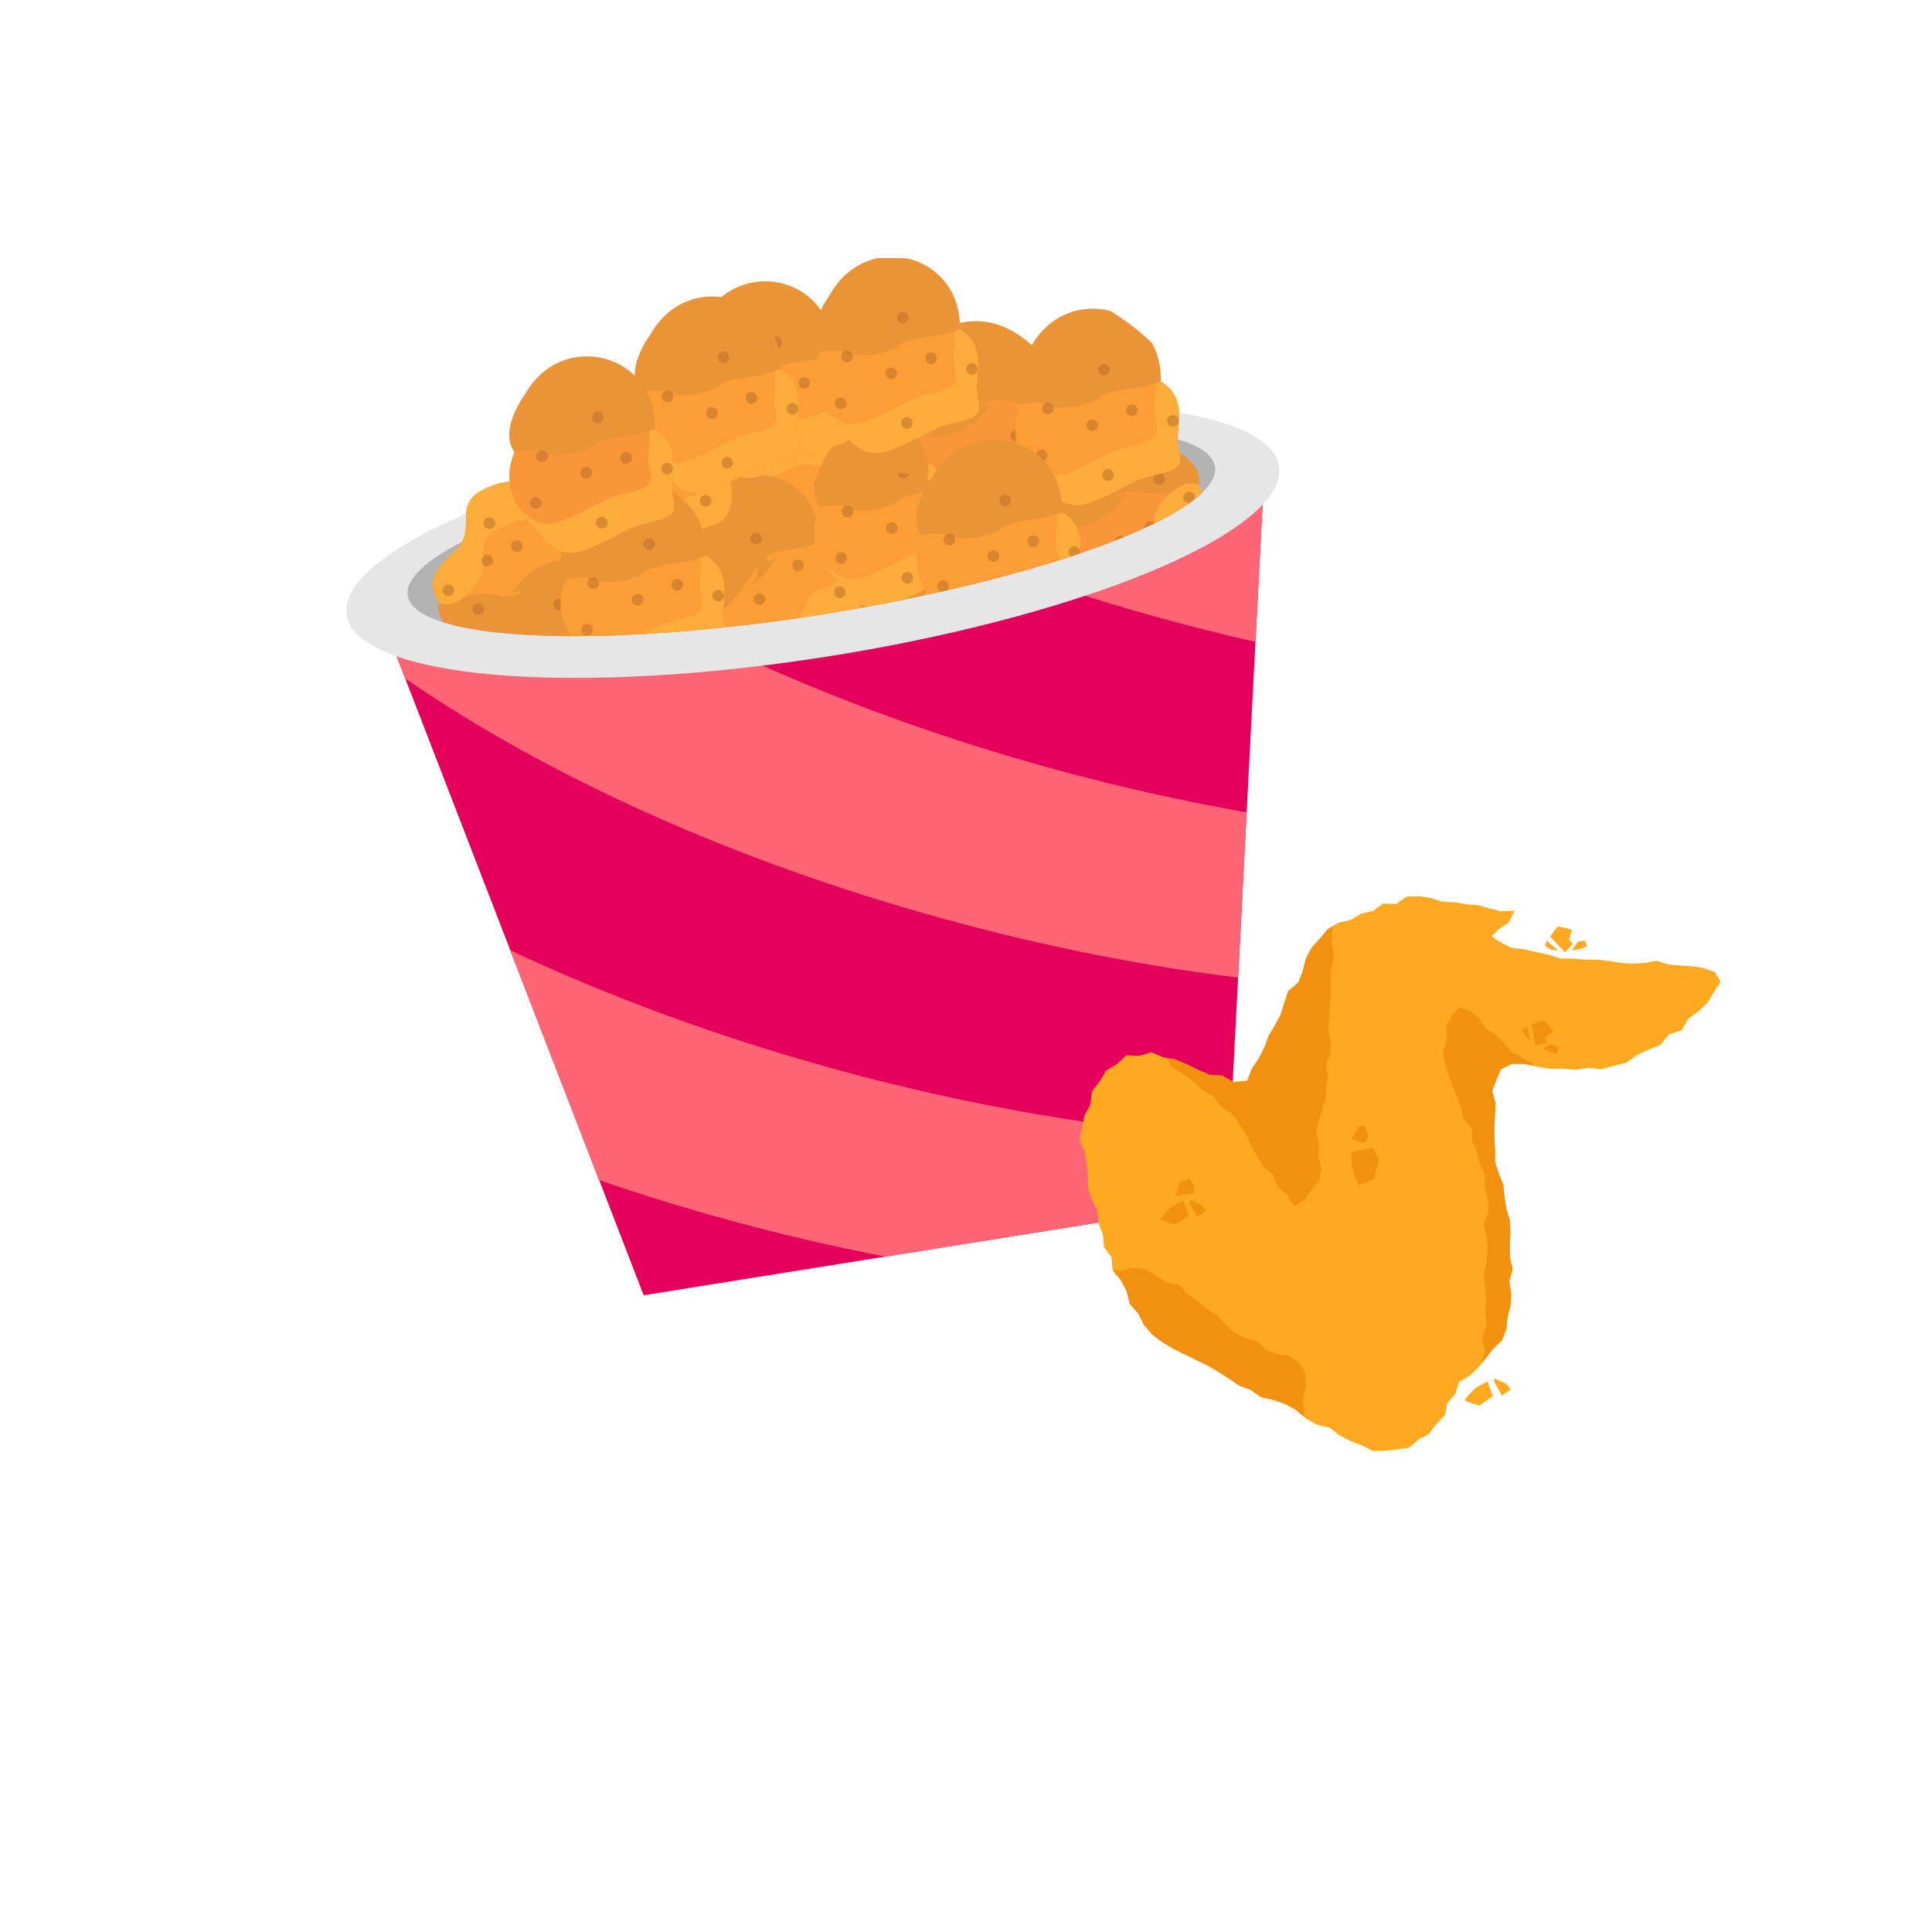 <?xml version="1.0" encoding="UTF-8"?>
<svg id="Rob_Alcaraz" xmlns="http://www.w3.org/2000/svg" xmlns:xlink="http://www.w3.org/1999/xlink" viewBox="0 0 120 120">
  <defs>
    <style>
      .cls-1 {
        fill: none;
      }

      .cls-2 {
        fill: #e6e6e6;
      }

      .cls-3 {
        fill: #e4005a;
      }

      .cls-4 {
        fill: #ff6575;
      }

      .cls-5 {
        fill: #fbac3b;
      }

      .cls-6 {
        fill: #ccc;
      }

      .cls-7 {
        fill: #f2900f;
      }

      .cls-8 {
        fill: #fea91f;
      }

      .cls-9 {
        fill: #f89639;
      }

      .cls-10 {
        fill: #fd9d36;
      }

      .cls-11 {
        fill: #eb9437;
      }

      .cls-12 {
        fill: #b3b3b3;
      }

      .cls-13 {
        clip-path: url(#clippath);
      }

      .cls-14 {
        fill: #b76d28;
        opacity: .5;
      }
    </style>
    <clipPath id="clippath">
      <path class="cls-1" d="M75.46,28.97c.46,2.85-10.4,6.95-24.24,9.17-13.85,2.21-25.44,1.7-25.89-1.15-1.5-9.37,8.61-18.14,22.46-20.35,13.85-2.21,25.95,1.49,27.68,12.34Z"/>
    </clipPath>
  </defs>
  <g>
    <g>
      <polygon class="cls-3" points="76.18 74.66 39.98 80.45 23.85 38.73 78.49 29.99 76.18 74.66"/>
      <g>
        <path class="cls-4" d="M77.98,39.88l.51-9.89-21.17,3.38c4.66,1.91,9.66,3.62,14.91,5.06,1.93.53,3.85,1.01,5.75,1.44Z"/>
        <path class="cls-4" d="M31.68,59.01l5.52,14.29c2.59.89,5.26,1.71,7.99,2.46,3.31.91,6.58,1.67,9.8,2.29l21.18-3.39.21-4.02c-7.64-.5-15.93-1.88-24.43-4.21-7.32-2.01-14.16-4.54-20.28-7.42Z"/>
        <path class="cls-4" d="M37.8,36.5l-13.95,2.23,1.32,3.42c8.72,6,20.33,11.33,33.55,14.95,6.23,1.71,12.35,2.91,18.18,3.62l.53-10.26c-3.91-.69-7.91-1.58-11.96-2.69-10.44-2.86-19.87-6.79-27.68-11.27Z"/>
      </g>
      <ellipse class="cls-2" cx="50.49" cy="33.58" rx="29.32" ry="7.25" transform="translate(-4.67 8.39) rotate(-9.08)"/>
      <ellipse class="cls-6" cx="50.39" cy="32.98" rx="23.59" ry="5.22" transform="translate(-4.57 8.37) rotate(-9.08)"/>
      <ellipse class="cls-12" cx="50.39" cy="32.98" rx="25.39" ry="5.22" transform="translate(-4.57 8.37) rotate(-9.08)"/>
    </g>
    <g class="cls-13">
      <g>
        <path class="cls-10" d="M50.52,34.08c1.19.2,2.51,1.57,4.11,1.21,1.6-.36,1.17-1.5,1.96-1.99.78-.49.26-1.81.59-3.89.33-2.08.52-3.62-1.44-3.33-1.96.29-3.1-.82-4.46.6-1.36,1.42-.6,2.1-2.28,2.55-1.68.45-1.65,4.31,1.52,4.86Z"/>
        <path class="cls-10" d="M35.77,32.2c.76,1.51,2.32,1.4,2.13,2.76-.19,1.36-.58,2.55-2.02,2.54-1.44-.01-1.48.8-2.25,1.47-.77.67-2.31.4-3.43-.26-1.11-.66-2.25-.06-2.94-1.27-.7-1.22-.46-1.86.99-3.2,1.45-1.34-.15-2.78,1.68-3.77,1.83-1,4.53-.88,5.84,1.74Z"/>
        <path class="cls-5" d="M50.3,31.04c1.68-.45.93-1.13,2.28-2.55,1.36-1.42,2.5-.32,4.46-.6.12-.02.22-.03.33-.03.08-1.23-.21-1.99-1.64-1.78-1.96.29-3.1-.82-4.46.6-1.36,1.42-.6,2.1-2.28,2.55-1.43.38-1.62,3.22.3,4.4-.28-1.15.13-2.35,1.02-2.59Z"/>
        <path class="cls-5" d="M29.32,36.59c1.45-1.34-.15-2.78,1.68-3.77,1.83-1,4.53-.88,5.84,1.74.25.5.59.83.93,1.08.05-.22.09-.45.12-.69.19-1.36-1.37-1.24-2.13-2.76-1.31-2.62-4.01-2.74-5.84-1.74-1.83,1-.23,2.44-1.68,3.77-1.45,1.34-1.69,1.98-.99,3.2.23.4.5.6.8.72.18-.45.59-.92,1.26-1.55Z"/>
        <path class="cls-11" d="M50.52,34.08c.94-.81,2.4-.63,3.29-1.01.3-.12.31-.32.24-.4-.04-.23-.48.13-.6.3-.12.17-.1.22.03-.05.09-.28.89-1.48,1.6-1.81.15-.1.01,0-.01.03-.21.2-.4.48-.45.76-.06.34.09.33.19.2.57-.85,1.22-2.14,2.36-2.7.95,1.1,1.64,1.59,2.09,2.95.3.75-.21,2.45-1.08,3.03-.37.28-.05.09.09,0,.32-.25.4-.44.35-.24-.69,2.53-4.11,3.67-6.19,2.16-1.27-.89-1.32-1.87-1.91-3.21h0Z"/>
        <path class="cls-11" d="M35.77,32.2c1.14.52,2.07-.03,3.13.78.9.64,1.05,2.09,1.06,3.05.1,2.25-1.72,4.21-4.13,4.26.08.05.42-.09.55-.2.12-.09.16-.16.11-.1-1.51,2.07-4.14,2.51-6.19,1.21-.29-.18-1-.66-1.07-.9-.07-.66-.98-.83-1.5-1.44-.42-.42-.58-.98-.47-1.43,1.02.35,1.15-.25,2.02-.46.45-.15,1.27-.14,1.9.08.34-.01.88-.06,1.14-.21.3-.24-.3-.15-.47.01-.07.03-.04,0-.01-.06.44-.75,1.55-1.71,2.51-1.92.61-.16,1.02-.18,1.55-.16-1.01.41-.76,1.3-.04.02.08-.13.1.06.21.14.09.14.25.25.34.23.08-.03.09-.14.02-.3-.28-.6-.96-1.69-.66-2.6h0Z"/>
        <g>
          <path class="cls-14" d="M30.62,34.81c.01.2-.14.37-.34.38-.2.01-.37-.14-.38-.34-.01-.2.14-.37.34-.38.2-.01.37.14.38.34Z"/>
          <path class="cls-14" d="M32.46,33.9c.01.2-.14.37-.34.38-.2.01-.37-.14-.38-.34-.01-.2.14-.37.34-.38.2-.01.37.14.38.34Z"/>
          <path class="cls-14" d="M55.1,34.01c.01.2-.14.37-.34.38-.2.01-.37-.14-.38-.34-.01-.2.14-.37.34-.38.2-.01.37.14.38.34Z"/>
          <path class="cls-14" d="M54.89,30.24c.01.2-.14.37-.34.38-.2.01-.37-.14-.38-.34-.01-.2.14-.37.34-.38.2-.01.37.14.38.34Z"/>
          <path class="cls-14" d="M52.49,32.35c.01.2-.14.37-.34.38-.2.01-.37-.14-.38-.34-.01-.2.14-.37.34-.38.2-.01.37.14.38.34Z"/>
          <path class="cls-14" d="M30.07,37.81c.01.2-.14.37-.34.38-.2.01-.37-.14-.38-.34-.01-.2.14-.37.34-.38.2-.01.37.14.38.34Z"/>
          <path class="cls-14" d="M35.08,37.53c.01.2-.14.37-.34.38-.2.01-.37-.14-.38-.34-.01-.2.14-.37.34-.38.2-.01.37.14.38.34Z"/>
          <path class="cls-14" d="M55.49,28.06c.01.2-.14.37-.34.38-.2.01-.37-.14-.38-.34-.01-.2.14-.37.34-.38.2-.01.37.14.38.34Z"/>
          <path class="cls-14" d="M53.16,28.09c.01.2-.14.37-.34.38-.2.01-.37-.14-.38-.34-.01-.2.14-.37.34-.38.2-.01.37.14.38.34Z"/>
          <path class="cls-14" d="M28.21,36.65c.01.2-.14.37-.34.38-.2.01-.37-.14-.38-.34-.01-.2.14-.37.34-.38.2-.01.37.14.38.34Z"/>
          <path class="cls-14" d="M30.76,32.47c.01.2-.14.37-.34.38-.2.01-.37-.14-.38-.34-.01-.2.14-.37.34-.38.2-.01.37.14.38.34Z"/>
          <path class="cls-14" d="M49.89,30.7c.01.2-.14.37-.34.38-.2.01-.37-.14-.38-.34-.01-.2.14-.37.34-.38.2-.01.37.14.38.34Z"/>
        </g>
      </g>
      <g>
        <path class="cls-10" d="M43.56,34.74c1.13.7,3.38,2.6,5.37,1.23,1.99-1.37,2.8-1.41,3.35-2.7s.48-2.72-.86-4.26c-1.34-1.54-1.93-2.5-3.86-1.67-1.93.82-2.09,1.19-3.42,1.54-1.33.34-2.04.38-1.71,1.62.34,1.24-.73,3.09,1.13,4.25Z"/>
        <path class="cls-5" d="M43.87,32.3c-.34-1.24.38-1.28,1.71-1.62,1.33-.34,1.49-.71,3.42-1.54,1.5-.64,2.19-.2,3.05.74-.17-.29-.38-.58-.64-.88-1.34-1.54-1.93-2.5-3.86-1.67-1.93.82-2.09,1.19-3.42,1.54-1.33.34-2.04.38-1.71,1.62.34,1.24-.73,3.09,1.13,4.25.11.07.23.14.35.23-.15-.92.17-1.91-.04-2.67Z"/>
        <path class="cls-11" d="M43.56,34.74c1.73-.65,2.72-.4,3.77-.98.1-.09.04-.15,0-.14-.09.14.43-.18.57-.2.85-.34,1.89-.48,2.73-.18.42.16.89.19,1.65.03.82,1.12-.08,2.78-.69,3.65-2.29,3.98-8.12,2.51-8.03-2.19h0Z"/>
        <path class="cls-14" d="M43.15,32.25c.01.2-.14.37-.34.38-.2.01-.37-.14-.38-.34-.01-.2.14-.37.34-.38.2-.01.37.14.38.34Z"/>
        <path class="cls-14" d="M48.17,31.97c.01.2-.14.37-.34.38-.2.01-.37-.14-.38-.34-.01-.2.14-.37.34-.38.2-.01.37.14.38.34Z"/>
        <path class="cls-14" d="M50.92,32.99c.01.2-.14.37-.34.38-.2.01-.37-.14-.38-.34-.01-.2.14-.37.34-.38.2-.01.37.14.38.34Z"/>
        <path class="cls-14" d="M47.19,28.88c.01.2-.14.37-.34.38-.2.01-.37-.14-.38-.34-.01-.2.14-.37.34-.38.2-.01.37.14.38.34Z"/>
        <path class="cls-14" d="M51.3,30.09c.01.2-.14.37-.34.38-.2.01-.37-.14-.38-.34-.01-.2.14-.37.34-.38.2-.01.37.14.38.34Z"/>
        <path class="cls-14" d="M47.46,35.42c.01.2-.14.37-.34.38-.2.01-.37-.14-.38-.34-.01-.2.14-.37.34-.38.2-.01.37.14.38.34Z"/>
        <path class="cls-14" d="M45.71,32.91c.01.2-.14.37-.34.38-.2.01-.37-.14-.38-.34-.01-.2.14-.37.34-.38.2-.01.37.14.38.34Z"/>
      </g>
      <g>
        <path class="cls-10" d="M51.18,33.42c-1.19-.21-2.51-1.58-4.1-1.22-1.6.35-1.18,1.5-1.96,1.99-.78.49-.27,1.81-.61,3.89-.34,2.08-.53,3.62,1.43,3.34,1.96-.28,3.1.83,4.46-.59,1.36-1.42.61-2.1,2.29-2.54s1.66-4.31-1.51-4.86Z"/>
        <path class="cls-9" d="M65.92,35.35c-.75-1.52-2.32-1.41-2.12-2.76s.59-2.54,2.02-2.53c1.44.02,1.49-.8,2.26-1.46.77-.67,2.31-.39,3.43.27,1.11.66,2.25.06,2.94,1.28.69,1.22.46,1.86-1,3.19-1.46,1.33.14,2.78-1.69,3.77-1.83.99-4.54.86-5.84-1.76Z"/>
        <path class="cls-5" d="M51.39,36.46c-1.68.45-.93,1.13-2.29,2.54-1.36,1.42-2.5.31-4.46.59-.12.02-.22.03-.33.03-.08,1.23.2,1.99,1.63,1.79,1.96-.28,3.1.83,4.46-.59,1.36-1.42.61-2.1,2.29-2.54,1.43-.38,1.63-3.22-.28-4.4.28,1.15-.13,2.35-1.03,2.59Z"/>
        <path class="cls-5" d="M72.38,30.97c-1.46,1.33.14,2.78-1.69,3.77-1.83.99-4.54.86-5.84-1.76-.25-.5-.59-.83-.93-1.09-.05.22-.09.45-.13.69-.2,1.36,1.37,1.25,2.12,2.76,1.3,2.63,4,2.76,5.84,1.76,1.83-.99.23-2.44,1.69-3.77,1.46-1.33,1.69-1.97,1-3.19-.22-.4-.5-.6-.8-.72-.18.45-.59.92-1.27,1.54Z"/>
        <path class="cls-11" d="M51.18,33.42c-.95.8-2.4.62-3.29,1-.3.12-.31.32-.24.4.04.23.48-.13.6-.3.12-.17.1-.22-.03.05-.1.28-.9,1.48-1.61,1.8-.15.09-.01,0,.01-.03.21-.2.4-.48.45-.76.06-.34-.09-.33-.19-.2-.57.85-1.23,2.14-2.37,2.69-.94-1.1-1.63-1.6-2.08-2.96-.3-.76.21-2.45,1.09-3.02.37-.28.05-.09-.09,0-.32.24-.4.44-.35.24.7-2.53,4.13-3.65,6.2-2.14,1.27.9,1.31,1.87,1.9,3.22h0Z"/>
        <path class="cls-11" d="M65.92,35.35c-1.14-.52-2.07.03-3.13-.79-.89-.64-1.04-2.09-1.05-3.05-.09-2.25,1.74-4.2,4.15-4.25-.08-.05-.42.09-.55.2-.12.09-.16.16-.11.1,1.52-2.06,4.14-2.5,6.19-1.19.29.18,1,.66,1.07.9.07.66.97.84,1.5,1.44.42.42.58.98.47,1.43-1.02-.35-1.15.25-2.02.45-.45.15-1.27.14-1.9-.09-.34.01-.88.06-1.15.2-.3.24.3.15.47-.01.07-.03.04,0,.01.06-.44.75-1.55,1.7-2.52,1.91-.61.16-1.02.18-1.55.16,1.02-.4.77-1.3.04-.02-.08.13-.1-.06-.21-.14-.09-.14-.25-.25-.34-.23-.08.03-.09.14-.02.3.28.6.95,1.69.66,2.6h0Z"/>
        <g>
          <path class="cls-14" d="M71.08,32.75c-.01-.2.14-.37.34-.38.2-.01.37.14.38.34.01.2-.14.37-.34.38-.2.01-.37-.14-.38-.34Z"/>
          <path class="cls-14" d="M69.24,33.65c-.01-.2.14-.37.34-.38.2-.01.37.14.38.34.01.2-.14.37-.34.38-.2.01-.37-.14-.38-.34Z"/>
          <path class="cls-14" d="M46.6,33.47c-.01-.2.14-.37.34-.38.2-.01.37.14.38.34.01.2-.14.37-.34.38-.2.01-.37-.14-.38-.34Z"/>
          <path class="cls-14" d="M46.8,37.23c-.01-.2.14-.37.34-.38.2-.01.37.14.38.34.01.2-.14.37-.34.38-.2.01-.37-.14-.38-.34Z"/>
          <path class="cls-14" d="M49.21,35.13c-.01-.2.14-.37.34-.38.2-.01.37.14.38.34.01.2-.14.37-.34.38-.2.01-.37-.14-.38-.34Z"/>
          <path class="cls-14" d="M71.64,29.75c-.01-.2.14-.37.34-.38.2-.01.37.14.38.34.01.2-.14.37-.34.38-.2.01-.37-.14-.38-.34Z"/>
          <path class="cls-14" d="M66.63,30.01c-.01-.2.14-.37.34-.38.2-.01.37.14.38.34.01.2-.14.37-.34.38-.2.01-.37-.14-.38-.34Z"/>
          <path class="cls-14" d="M46.19,39.42c-.01-.2.14-.37.34-.38.2-.01.37.14.38.34.01.2-.14.37-.34.38-.2.01-.37-.14-.38-.34Z"/>
          <path class="cls-14" d="M48.53,39.39c-.01-.2.14-.37.34-.38.2-.01.37.14.38.34.01.2-.14.37-.34.38-.2.01-.37-.14-.38-.34Z"/>
          <path class="cls-14" d="M73.5,30.92c-.01-.2.14-.37.34-.38.2-.01.37.14.38.34.01.2-.14.37-.34.38-.2.01-.37-.14-.38-.34Z"/>
          <path class="cls-14" d="M70.93,35.09c-.01-.2.14-.37.34-.38.2-.01.37.14.38.34.01.2-.14.37-.34.38-.2.01-.37-.14-.38-.34Z"/>
          <path class="cls-14" d="M51.8,36.8c-.01-.2.14-.37.34-.38.2-.01.37.14.38.34.01.2-.14.37-.34.38-.2.01-.37-.14-.38-.34Z"/>
        </g>
      </g>
      <g>
        <path class="cls-10" d="M59.65,30.07c-1.13-.71-3.37-2.61-5.36-1.25-2,1.36-2.8,1.4-3.36,2.69-.56,1.29-.49,2.72.85,4.27,1.34,1.55,1.93,2.5,3.86,1.69,1.93-.82,2.09-1.19,3.42-1.52,1.33-.34,2.05-.38,1.71-1.62-.33-1.24.74-3.09-1.12-4.25Z"/>
        <path class="cls-5" d="M59.32,32.51c.33,1.24-.38,1.28-1.71,1.62s-1.49.71-3.42,1.52c-1.5.64-2.19.2-3.05-.75.17.29.38.58.63.88,1.34,1.55,1.93,2.5,3.86,1.69,1.93-.82,2.09-1.19,3.42-1.52,1.33-.34,2.05-.38,1.71-1.62-.33-1.24.74-3.09-1.12-4.25-.11-.07-.22-.15-.35-.23.15.92-.18,1.91.03,2.67Z"/>
        <path class="cls-11" d="M59.65,30.07c-1.73.65-2.72.39-3.77.96-.1.09-.04.15,0,.14.1-.14-.43.17-.57.2-.85.34-1.89.47-2.74.17-.42-.16-.89-.19-1.65-.04-.81-1.12.09-2.78.7-3.65,2.3-3.97,8.13-2.48,8.03,2.21h0Z"/>
        <path class="cls-14" d="M60.04,32.56c-.01-.2.14-.37.34-.38.2-.01.37.14.38.34.01.2-.14.37-.34.38-.2.01-.37-.14-.38-.34Z"/>
        <path class="cls-14" d="M55.03,32.82c-.01-.2.14-.37.34-.38.2-.01.37.14.38.34.01.2-.14.37-.34.38-.2.01-.37-.14-.38-.34Z"/>
        <path class="cls-14" d="M52.28,31.79c-.01-.2.14-.37.34-.38.2-.01.37.14.38.34.01.2-.14.37-.34.38-.2.01-.37-.14-.38-.34Z"/>
        <path class="cls-14" d="M55.99,35.91c-.01-.2.14-.37.34-.38.2-.01.37.14.38.34.01.2-.14.37-.34.38-.2.01-.37-.14-.38-.34Z"/>
        <path class="cls-14" d="M51.89,34.69c-.01-.2.14-.37.34-.38.2-.01.37.14.38.34.01.2-.14.37-.34.38-.2.01-.37-.14-.38-.34Z"/>
        <path class="cls-14" d="M55.75,29.37c-.01-.2.14-.37.34-.38.2-.01.37.14.38.34.01.2-.14.37-.34.38-.2.01-.37-.14-.38-.34Z"/>
        <path class="cls-14" d="M57.49,31.89c-.01-.2.14-.37.34-.38.2-.01.37.14.38.34.01.2-.14.37-.34.38-.2.01-.37-.14-.38-.34Z"/>
      </g>
      <g>
        <path class="cls-10" d="M42.85,27.74c-1.19-.21-2.51-1.58-4.1-1.22-1.6.35-1.18,1.5-1.96,1.99-.78.49-.27,1.81-.61,3.89-.34,2.08-.53,3.62,1.43,3.34,1.96-.28,3.1.83,4.46-.59,1.36-1.42.61-2.1,2.29-2.54,1.68-.45,1.66-4.31-1.51-4.86Z"/>
        <path class="cls-9" d="M57.59,29.67c-.75-1.52-2.32-1.41-2.12-2.76s.59-2.54,2.02-2.53,1.49-.8,2.26-1.46c.77-.67,2.31-.39,3.43.27,1.11.66,2.25.06,2.94,1.28.69,1.22.46,1.86-1,3.19-1.46,1.33.14,2.78-1.69,3.77-1.83.99-4.54.86-5.84-1.76Z"/>
        <path class="cls-5" d="M43.05,30.78c-1.68.45-.93,1.13-2.29,2.54-1.36,1.42-2.5.31-4.46.59-.12.02-.22.03-.33.03-.08,1.23.2,1.99,1.63,1.79,1.96-.28,3.1.83,4.46-.59,1.36-1.42.61-2.1,2.29-2.54,1.43-.38,1.63-3.22-.28-4.4.28,1.15-.13,2.35-1.03,2.59Z"/>
        <path class="cls-5" d="M64.05,25.29c-1.46,1.33.14,2.78-1.69,3.77-1.83.99-4.54.86-5.84-1.76-.25-.5-.59-.83-.93-1.09-.05.22-.09.45-.13.69-.2,1.36,1.37,1.25,2.12,2.76,1.3,2.63,4,2.76,5.84,1.76,1.83-.99.23-2.44,1.69-3.77,1.46-1.33,1.69-1.97,1-3.19-.22-.4-.5-.6-.8-.72-.18.45-.59.92-1.27,1.54Z"/>
        <path class="cls-11" d="M42.85,27.74c-.95.8-2.4.62-3.29,1-.3.12-.31.32-.24.4.04.23.48-.13.6-.3.12-.17.1-.22-.03.05-.1.28-.9,1.48-1.61,1.8-.15.09-.01,0,.01-.03.21-.2.4-.48.45-.76.06-.34-.09-.33-.19-.2-.57.85-1.23,2.14-2.37,2.69-.94-1.1-1.63-1.6-2.08-2.96-.3-.76.21-2.45,1.09-3.02.37-.28.05-.09-.09,0-.32.24-.4.44-.35.24.7-2.53,4.13-3.65,6.2-2.14,1.27.9,1.31,1.87,1.9,3.22h0Z"/>
        <path class="cls-11" d="M57.59,29.67c-1.14-.52-2.07.03-3.13-.79-.89-.64-1.04-2.09-1.05-3.05-.09-2.25,1.74-4.2,4.15-4.25-.08-.05-.42.09-.55.2-.12.09-.16.16-.11.1,1.52-2.06,4.14-2.5,6.19-1.19.29.18,1,.66,1.07.9.07.66.97.84,1.5,1.44.42.42.58.98.47,1.43-1.02-.35-1.15.25-2.02.45-.45.15-1.27.14-1.9-.09-.34.01-.88.06-1.15.2-.3.24.3.15.47-.01.07-.03.04,0,.01.06-.44.75-1.55,1.7-2.52,1.91-.61.16-1.02.18-1.55.16,1.02-.4.77-1.3.04-.02-.08.13-.1-.06-.21-.14-.09-.14-.25-.25-.34-.23-.08.03-.09.14-.02.3.28.6.95,1.69.66,2.6h0Z"/>
        <g>
          <path class="cls-14" d="M62.75,27.07c-.01-.2.14-.37.34-.38.2-.01.37.14.38.34.01.2-.14.37-.34.38s-.37-.14-.38-.34Z"/>
          <path class="cls-14" d="M60.91,27.97c-.01-.2.14-.37.34-.38.2-.01.37.14.38.34.01.2-.14.37-.34.38-.2.01-.37-.14-.38-.34Z"/>
          <path class="cls-14" d="M38.27,27.79c-.01-.2.14-.37.34-.38.2-.01.37.14.38.34.01.2-.14.37-.34.38-.2.01-.37-.14-.38-.34Z"/>
          <path class="cls-14" d="M38.46,31.55c-.01-.2.14-.37.34-.38.2-.01.37.14.38.34.01.2-.14.37-.34.38-.2.01-.37-.14-.38-.34Z"/>
          <path class="cls-14" d="M40.88,29.45c-.01-.2.14-.37.34-.38.2-.01.37.14.38.34.01.2-.14.37-.34.38-.2.01-.37-.14-.38-.34Z"/>
          <path class="cls-14" d="M63.31,24.08c-.01-.2.14-.37.34-.38.2-.01.37.14.38.34.01.2-.14.37-.34.38-.2.01-.37-.14-.38-.34Z"/>
          <path class="cls-14" d="M58.3,24.33c-.01-.2.14-.37.34-.38.2-.01.37.14.38.34.01.2-.14.37-.34.38-.2.01-.37-.14-.38-.34Z"/>
          <path class="cls-14" d="M37.86,33.74c-.01-.2.14-.37.34-.38.2-.01.37.14.38.34.01.2-.14.37-.34.38-.2.01-.37-.14-.38-.34Z"/>
          <path class="cls-14" d="M40.19,33.72c-.01-.2.14-.37.34-.38.2-.01.37.14.38.34.01.2-.14.37-.34.38-.2.01-.37-.14-.38-.34Z"/>
          <path class="cls-14" d="M65.17,25.24c-.01-.2.14-.37.34-.38.2-.01.37.14.38.34.01.2-.14.37-.34.38-.2.01-.37-.14-.38-.34Z"/>
          <path class="cls-14" d="M62.6,29.41c-.01-.2.14-.37.34-.38.2-.01.37.14.38.34.01.2-.14.37-.34.38-.2.01-.37-.14-.38-.34Z"/>
          <path class="cls-14" d="M43.47,31.12c-.01-.2.14-.37.34-.38.2-.01.37.14.38.34.01.2-.14.37-.34.38-.2.01-.37-.14-.38-.34Z"/>
        </g>
      </g>
      <g>
        <path class="cls-10" d="M51.75,21.98c-1.13-.71-3.37-2.61-5.36-1.25-2,1.36-2.8,1.4-3.36,2.69-.56,1.29-.49,2.72.85,4.27,1.34,1.55,1.93,2.5,3.86,1.69,1.93-.82,2.09-1.19,3.42-1.52,1.33-.34,2.05-.38,1.71-1.62-.33-1.24.74-3.09-1.12-4.25Z"/>
        <path class="cls-5" d="M51.43,24.42c.33,1.24-.38,1.28-1.71,1.62-1.33.34-1.49.71-3.42,1.52-1.5.64-2.19.2-3.05-.75.17.29.38.58.63.88,1.34,1.55,1.93,2.5,3.86,1.69s2.09-1.19,3.42-1.52c1.33-.34,2.05-.38,1.71-1.62-.33-1.24.74-3.09-1.12-4.25-.11-.07-.22-.15-.35-.23.15.92-.18,1.91.03,2.67Z"/>
        <path class="cls-11" d="M51.75,21.98c-1.73.65-2.72.39-3.77.96-.1.09-.04.15,0,.14.1-.14-.43.17-.57.2-.85.34-1.89.47-2.74.17-.42-.16-.89-.19-1.65-.04-.81-1.12.09-2.78.7-3.65,2.3-3.97,8.13-2.48,8.03,2.21h0Z"/>
        <path class="cls-14" d="M52.15,24.47c-.01-.2.14-.37.34-.38.2-.01.37.14.38.34.01.2-.14.37-.34.38-.2.01-.37-.14-.38-.34Z"/>
        <path class="cls-14" d="M47.13,24.73c-.01-.2.14-.37.34-.38.2-.01.37.14.38.34.01.2-.14.37-.34.38-.2.01-.37-.14-.38-.34Z"/>
        <path class="cls-14" d="M44.39,23.7c-.01-.2.14-.37.34-.38.2-.01.37.14.38.34.01.2-.14.37-.34.38-.2.01-.37-.14-.38-.34Z"/>
        <path class="cls-14" d="M48.1,27.83c-.01-.2.14-.37.34-.38.2-.01.37.14.38.34.01.2-.14.37-.34.38-.2.01-.37-.14-.38-.34Z"/>
        <path class="cls-14" d="M44,26.6c-.01-.2.14-.37.34-.38.2-.01.37.14.38.34.01.2-.14.37-.34.38-.2.01-.37-.14-.38-.34Z"/>
        <path class="cls-14" d="M47.85,21.28c-.01-.2.14-.37.34-.38.2-.01.37.14.38.34.01.2-.14.37-.34.38-.2.01-.37-.14-.38-.34Z"/>
        <path class="cls-14" d="M49.6,23.8c-.01-.2.14-.37.34-.38.2-.01.37.14.38.34.01.2-.14.37-.34.38-.2.01-.37-.14-.38-.34Z"/>
      </g>
      <g>
        <path class="cls-10" d="M43.86,34.52c-1.13-.71-3.37-2.61-5.36-1.25-2,1.36-2.8,1.4-3.36,2.69-.56,1.29-.49,2.72.85,4.27s1.93,2.5,3.86,1.69,2.09-1.19,3.42-1.52c1.33-.34,2.05-.38,1.71-1.62-.33-1.24.74-3.09-1.12-4.25Z"/>
        <path class="cls-5" d="M43.54,36.96c.33,1.24-.38,1.28-1.71,1.62s-1.49.71-3.42,1.52c-1.5.64-2.19.2-3.05-.75.17.29.38.58.63.88,1.34,1.55,1.93,2.5,3.86,1.69,1.93-.82,2.09-1.19,3.42-1.52s2.05-.38,1.71-1.62.74-3.09-1.12-4.25c-.11-.07-.22-.15-.35-.23.15.92-.18,1.91.03,2.67Z"/>
        <path class="cls-11" d="M43.86,34.52c-1.73.65-2.72.39-3.77.96-.1.09-.04.15,0,.14.1-.14-.43.17-.57.2-.85.34-1.89.47-2.74.17-.42-.16-.89-.19-1.65-.04-.81-1.12.09-2.78.7-3.65,2.3-3.97,8.13-2.48,8.03,2.21h0Z"/>
        <path class="cls-14" d="M44.25,37.01c-.01-.2.14-.37.34-.38.2-.01.37.14.38.34s-.14.37-.34.38-.37-.14-.38-.34Z"/>
        <path class="cls-14" d="M39.24,37.27c-.01-.2.14-.37.34-.38.2-.01.37.14.38.34.01.2-.14.37-.34.38-.2.01-.37-.14-.38-.34Z"/>
        <path class="cls-14" d="M36.49,36.24c-.01-.2.14-.37.34-.38.2-.01.37.14.38.34.01.2-.14.37-.34.38-.2.01-.37-.14-.38-.34Z"/>
        <path class="cls-14" d="M40.21,40.36c-.01-.2.14-.37.34-.38.2-.01.37.14.38.34.01.2-.14.37-.34.38-.2.01-.37-.14-.38-.34Z"/>
        <path class="cls-14" d="M36.1,39.14c-.01-.2.14-.37.34-.38.2-.01.37.14.38.34.01.2-.14.37-.34.38-.2.01-.37-.14-.38-.34Z"/>
        <path class="cls-14" d="M39.96,33.82c-.01-.2.14-.37.34-.38.2-.01.37.14.38.34s-.14.37-.34.38c-.2.01-.37-.14-.38-.34Z"/>
        <path class="cls-14" d="M41.7,36.34c-.01-.2.14-.37.34-.38.2-.01.37.14.38.34.01.2-.14.37-.34.38-.2.01-.37-.14-.38-.34Z"/>
      </g>
      <g>
        <path class="cls-10" d="M72.1,23.68c-1.13-.71-3.37-2.61-5.36-1.25-2,1.36-2.8,1.4-3.36,2.69-.56,1.29-.49,2.72.85,4.27,1.34,1.55,1.93,2.5,3.86,1.69s2.09-1.19,3.42-1.52c1.33-.34,2.05-.38,1.71-1.62-.33-1.24.74-3.09-1.12-4.25Z"/>
        <path class="cls-5" d="M71.78,26.12c.33,1.24-.38,1.28-1.71,1.62-1.33.34-1.49.71-3.42,1.52-1.5.64-2.19.2-3.05-.75.17.29.38.58.63.88,1.34,1.55,1.93,2.5,3.86,1.69s2.09-1.19,3.42-1.52c1.33-.34,2.05-.38,1.71-1.62-.33-1.24.74-3.09-1.12-4.25-.11-.07-.22-.15-.35-.23.15.92-.18,1.91.03,2.67Z"/>
        <path class="cls-11" d="M72.1,23.68c-1.73.65-2.72.39-3.77.96-.1.09-.04.15,0,.14.1-.14-.43.17-.57.2-.85.34-1.89.47-2.74.17-.42-.16-.89-.19-1.65-.04-.81-1.12.09-2.78.7-3.65,2.3-3.97,8.13-2.48,8.03,2.21h0Z"/>
        <path class="cls-14" d="M72.49,26.17c-.01-.2.14-.37.34-.38.2-.01.37.14.38.34.01.2-.14.37-.34.38-.2.01-.37-.14-.38-.34Z"/>
        <path class="cls-14" d="M67.48,26.43c-.01-.2.14-.37.34-.38.2-.01.37.14.38.34.01.2-.14.37-.34.38-.2.01-.37-.14-.38-.34Z"/>
        <path class="cls-14" d="M64.73,25.4c-.01-.2.14-.37.34-.38.2-.01.37.14.38.34.01.2-.14.37-.34.38-.2.01-.37-.14-.38-.34Z"/>
        <path class="cls-14" d="M68.45,29.52c-.01-.2.14-.37.34-.38.2-.01.37.14.38.34.01.2-.14.37-.34.38-.2.01-.37-.14-.38-.34Z"/>
        <path class="cls-14" d="M64.34,28.3c-.01-.2.14-.37.34-.38.2-.01.37.14.38.34.01.2-.14.37-.34.38-.2.01-.37-.14-.38-.34Z"/>
        <path class="cls-14" d="M68.2,22.98c-.01-.2.14-.37.34-.38.2-.01.37.14.38.34.01.2-.14.37-.34.38-.2.01-.37-.14-.38-.34Z"/>
        <path class="cls-14" d="M69.94,25.5c-.01-.2.14-.37.34-.38.2-.01.37.14.38.34.01.2-.14.37-.34.38-.2.01-.37-.14-.38-.34Z"/>
      </g>
      <g>
        <path class="cls-10" d="M65.97,31.81c-1.13-.71-3.37-2.61-5.36-1.25-2,1.36-2.8,1.4-3.36,2.69s-.49,2.72.85,4.27,1.93,2.5,3.86,1.69,2.09-1.19,3.42-1.52c1.33-.34,2.05-.38,1.71-1.62-.33-1.24.74-3.09-1.12-4.25Z"/>
        <path class="cls-5" d="M65.65,34.25c.33,1.24-.38,1.28-1.71,1.62-1.33.34-1.49.71-3.42,1.52-1.5.64-2.19.2-3.05-.75.17.29.38.58.63.88,1.34,1.55,1.93,2.5,3.86,1.69s2.09-1.19,3.42-1.52c1.33-.34,2.05-.38,1.71-1.62-.33-1.24.74-3.09-1.12-4.25-.11-.07-.22-.15-.35-.23.15.92-.18,1.91.03,2.67Z"/>
        <path class="cls-11" d="M65.97,31.81c-1.73.65-2.72.39-3.77.96-.1.09-.04.15,0,.14.1-.14-.43.17-.57.2-.85.34-1.89.47-2.74.17-.42-.16-.89-.19-1.65-.04-.81-1.12.09-2.78.7-3.65,2.3-3.97,8.13-2.48,8.03,2.21h0Z"/>
        <path class="cls-14" d="M66.37,34.3c-.01-.2.14-.37.34-.38.2-.01.37.14.38.34.01.2-.14.37-.34.38-.2.01-.37-.14-.38-.34Z"/>
        <path class="cls-14" d="M61.35,34.56c-.01-.2.14-.37.34-.38.2-.01.37.14.38.34.01.2-.14.37-.34.38-.2.01-.37-.14-.38-.34Z"/>
        <path class="cls-14" d="M58.61,33.53c-.01-.2.14-.37.34-.38.2-.01.37.14.38.34.01.2-.14.37-.34.38-.2.01-.37-.14-.38-.34Z"/>
        <path class="cls-14" d="M62.32,37.65c-.01-.2.14-.37.34-.38.2-.01.37.14.38.34.01.2-.14.37-.34.38-.2.01-.37-.14-.38-.34Z"/>
        <path class="cls-14" d="M58.22,36.43c-.01-.2.14-.37.34-.38.2-.01.37.14.38.34.01.2-.14.37-.34.38-.2.01-.37-.14-.38-.34Z"/>
        <path class="cls-14" d="M62.07,31.11c-.01-.2.14-.37.34-.38.2-.01.37.14.38.34.01.2-.14.37-.34.38-.2.01-.37-.14-.38-.34Z"/>
        <path class="cls-14" d="M63.82,33.63c-.01-.2.14-.37.34-.38.2-.01.37.14.38.34.01.2-.14.37-.34.38-.2.01-.37-.14-.38-.34Z"/>
      </g>
      <g>
        <path class="cls-10" d="M59.62,20.45c-1.13-.71-3.37-2.61-5.36-1.25-2,1.36-2.8,1.4-3.36,2.69-.56,1.29-.49,2.72.85,4.27,1.34,1.55,1.93,2.5,3.86,1.69,1.93-.82,2.09-1.19,3.42-1.52,1.33-.34,2.05-.38,1.71-1.62-.33-1.24.74-3.09-1.12-4.25Z"/>
        <path class="cls-5" d="M59.3,22.89c.33,1.24-.38,1.28-1.71,1.62-1.33.34-1.49.71-3.42,1.52-1.5.64-2.19.2-3.05-.75.17.29.38.58.63.88,1.34,1.55,1.93,2.5,3.86,1.69,1.93-.82,2.09-1.19,3.42-1.52,1.33-.34,2.05-.38,1.71-1.62-.33-1.24.74-3.09-1.12-4.25-.11-.07-.22-.15-.35-.23.15.92-.18,1.91.03,2.67Z"/>
        <path class="cls-11" d="M59.62,20.45c-1.73.65-2.72.39-3.77.96-.1.09-.04.15,0,.14.1-.14-.43.17-.57.2-.85.34-1.89.47-2.74.17-.42-.16-.89-.19-1.65-.04-.81-1.12.09-2.78.7-3.65,2.3-3.97,8.13-2.48,8.03,2.21h0Z"/>
        <path class="cls-14" d="M60.01,22.94c-.01-.2.14-.37.34-.38.2-.01.37.14.38.34.01.2-.14.37-.34.38-.2.01-.37-.14-.38-.34Z"/>
        <path class="cls-14" d="M55,23.2c-.01-.2.14-.37.34-.38.2-.01.37.14.38.34.01.2-.14.37-.34.38-.2.01-.37-.14-.38-.34Z"/>
        <path class="cls-14" d="M52.25,22.17c-.01-.2.14-.37.34-.38.2-.01.37.14.38.34.01.2-.14.37-.34.38-.2.01-.37-.14-.38-.34Z"/>
        <path class="cls-14" d="M55.97,26.29c-.01-.2.14-.37.34-.38.2-.01.37.14.38.34.01.2-.14.37-.34.38-.2.01-.37-.14-.38-.34Z"/>
        <path class="cls-14" d="M51.86,25.07c-.01-.2.14-.37.34-.38.2-.01.37.14.38.34.01.2-.14.37-.34.38-.2.01-.37-.14-.38-.34Z"/>
        <path class="cls-14" d="M55.72,19.75c-.01-.2.14-.37.34-.38.2-.01.37.14.38.34.01.2-.14.37-.34.38-.2.01-.37-.14-.38-.34Z"/>
        <path class="cls-14" d="M57.47,22.27c-.01-.2.14-.37.34-.38.2-.01.37.14.38.34.01.2-.14.37-.34.38-.2.01-.37-.14-.38-.34Z"/>
      </g>
      <g>
        <path class="cls-10" d="M48.47,22.92c-1.13-.71-3.37-2.61-5.36-1.25-2,1.36-2.8,1.4-3.36,2.69-.56,1.29-.49,2.72.85,4.27s1.93,2.5,3.86,1.69,2.09-1.19,3.42-1.52c1.33-.34,2.05-.38,1.71-1.62-.33-1.24.74-3.09-1.12-4.25Z"/>
        <path class="cls-5" d="M48.14,25.36c.33,1.24-.38,1.28-1.71,1.62s-1.49.71-3.42,1.52c-1.5.64-2.19.2-3.05-.75.17.29.38.58.63.88,1.34,1.55,1.93,2.5,3.86,1.69s2.09-1.19,3.42-1.52c1.33-.34,2.05-.38,1.71-1.62-.33-1.24.74-3.09-1.12-4.25-.11-.07-.22-.15-.35-.23.15.92-.18,1.91.03,2.67Z"/>
        <path class="cls-11" d="M48.47,22.92c-1.73.65-2.72.39-3.77.96-.1.09-.04.15,0,.14.1-.14-.43.17-.57.2-.85.34-1.89.47-2.74.17-.42-.16-.89-.19-1.65-.04-.81-1.12.09-2.78.7-3.65,2.3-3.97,8.13-2.48,8.03,2.21h0Z"/>
        <path class="cls-14" d="M48.86,25.41c-.01-.2.14-.37.34-.38.2-.01.37.14.38.34.01.2-.14.37-.34.38-.2.01-.37-.14-.38-.34Z"/>
        <path class="cls-14" d="M43.85,25.67c-.01-.2.14-.37.34-.38s.37.14.38.34c.01.2-.14.37-.34.38-.2.01-.37-.14-.38-.34Z"/>
        <path class="cls-14" d="M41.1,24.64c-.01-.2.14-.37.34-.38.2-.01.37.14.38.34.01.2-.14.37-.34.38-.2.01-.37-.14-.38-.34Z"/>
        <path class="cls-14" d="M44.81,28.76c-.01-.2.14-.37.34-.38.2-.01.37.14.38.34.01.2-.14.37-.34.38-.2.01-.37-.14-.38-.34Z"/>
        <path class="cls-14" d="M40.71,27.54c-.01-.2.14-.37.34-.38.2-.01.37.14.38.34.01.2-.14.37-.34.38-.2.01-.37-.14-.38-.34Z"/>
        <path class="cls-14" d="M44.57,22.22c-.01-.2.14-.37.34-.38.2-.01.37.14.38.34.01.2-.14.37-.34.38-.2.01-.37-.14-.38-.34Z"/>
        <path class="cls-14" d="M46.31,24.74c-.01-.2.14-.37.34-.38.2-.01.37.14.38.34.01.2-.14.37-.34.38-.2.01-.37-.14-.38-.34Z"/>
      </g>
      <g>
        <path class="cls-9" d="M40.68,26.64c-1.13-.71-3.37-2.61-5.36-1.25-2,1.36-2.8,1.4-3.36,2.69-.56,1.29-.49,2.72.85,4.27,1.34,1.55,1.93,2.5,3.86,1.69,1.93-.82,2.09-1.19,3.42-1.52,1.33-.34,2.05-.38,1.71-1.62s.74-3.09-1.12-4.25Z"/>
        <path class="cls-5" d="M40.35,29.08c.33,1.24-.38,1.28-1.71,1.62-1.33.34-1.49.71-3.42,1.52-1.5.64-2.19.2-3.05-.75.17.29.38.58.63.88,1.34,1.55,1.93,2.5,3.86,1.69,1.93-.82,2.09-1.19,3.42-1.52,1.33-.34,2.05-.38,1.71-1.62-.33-1.24.74-3.09-1.12-4.25-.11-.07-.22-.15-.35-.23.15.92-.18,1.91.03,2.67Z"/>
        <path class="cls-11" d="M40.68,26.64c-1.73.65-2.72.39-3.77.96-.1.09-.04.15,0,.14.1-.14-.43.17-.57.2-.85.34-1.89.47-2.74.17-.42-.16-.89-.19-1.65-.04-.81-1.12.09-2.78.7-3.65,2.3-3.97,8.13-2.48,8.03,2.21h0Z"/>
        <path class="cls-14" d="M41.07,29.13c-.01-.2.14-.37.34-.38.2-.01.37.14.38.34.01.2-.14.37-.34.38-.2.01-.37-.14-.38-.34Z"/>
        <path class="cls-14" d="M36.05,29.39c-.01-.2.14-.37.34-.38.2-.01.37.14.38.34.01.2-.14.37-.34.38-.2.01-.37-.14-.38-.34Z"/>
        <path class="cls-14" d="M33.31,28.36c-.01-.2.14-.37.34-.38.2-.01.37.14.38.34.01.2-.14.37-.34.38s-.37-.14-.38-.34Z"/>
        <path class="cls-14" d="M37.02,32.49c-.01-.2.14-.37.34-.38.2-.01.37.14.38.34.01.2-.14.37-.34.38-.2.01-.37-.14-.38-.34Z"/>
        <path class="cls-14" d="M32.92,31.26c-.01-.2.14-.37.34-.38.2-.01.37.14.38.34.01.2-.14.37-.34.38-.2.01-.37-.14-.38-.34Z"/>
        <path class="cls-14" d="M36.77,25.94c-.01-.2.14-.37.34-.38.2-.01.37.14.38.34.01.2-.14.37-.34.38-.2.01-.37-.14-.38-.34Z"/>
        <path class="cls-14" d="M38.52,28.46c-.01-.2.14-.37.34-.38.2-.01.37.14.38.34s-.14.37-.34.38c-.2.01-.37-.14-.38-.34Z"/>
      </g>
    </g>
  </g>
  <g>
    <path class="cls-8" d="M97.21,59.15l-.93-.97s.36-.55.47-.61c.1-.06.89.18.89.18l-.19.62.24.23-.47.55Z"/>
    <polygon class="cls-8" points="96.77 59.05 96.07 58.42 95.96 58.75 96.33 58.98 96.77 59.05"/>
    <path class="cls-8" d="M97.64,59.04s.34-.58.44-.58c.09,0,.39-.03.39-.03l.1.34-.32.14-.61.13Z"/>
    <path class="cls-8" d="M92.39,85.8l-.74.4s-.73.7-.65.79c.09.09.89.31.89.31l.83-.58-.33-.92Z"/>
    <polygon class="cls-8" points="92.83 85.63 92.8 85.81 93.28 86.68 93.84 86.3 93.52 85.92 92.83 85.63"/>
    <polygon class="cls-8" points="106.87 60.98 106.45 61.62 106.05 62.29 105.48 62.82 104.86 63.28 104.44 64 103.66 64.25 103.13 64.9 102.38 65.2 101.66 65.54 101.01 66.01 100.24 66.19 99.47 66.41 98.67 66.33 97.87 66.44 97.08 66.38 96.28 66.38 95.5 66.26 94.71 66.08 93.91 66.07 93.22 66.42 92.95 67.06 92.67 67.76 92.89 68.52 92.85 69.24 92.83 69.98 92.82 70.71 92.86 71.44 92.86 72.19 93.09 72.9 93.37 73.6 93.44 74.35 93.56 75.09 93.78 75.82 93.81 76.57 93.78 77.33 93.78 78.08 93.95 78.83 93.74 79.58 93.86 80.33 93.82 81.08 93.63 81.82 93.56 82.57 93.28 83.25 92.75 83.77 92.29 84.35 91.82 84.94 91.29 85.44 90.62 85.84 90.39 86.58 89.89 87.16 89.74 87.91 89.2 88.46 88.76 89.06 88.1 89.41 87.53 89.91 86.79 90.03 86.06 90.1 85.28 90.13 84.6 89.78 83.89 89.51 83.2 89.16 82.58 88.67 81.8 88.5 81.12 88.11 80.52 87.59 79.84 87.21 79.11 86.95 78.32 86.78 77.68 86.33 76.95 86.05 76.31 85.61 75.65 85.19 74.98 84.8 74.28 84.46 73.58 84.12 72.88 83.77 72.2 83.37 71.57 82.89 71.05 82.29 70.7 81.58 70.17 80.99 69.98 80.21 69.63 79.52 69.1 78.9 69.04 78.09 68.57 77.45 68.5 76.67 68.22 75.96 68.16 75.19 67.8 74.5 67.57 73.78 67.56 73 67.48 72.25 67.36 71.51 67.04 70.77 67.22 70.01 67.36 69.27 67.73 68.59 67.82 67.79 68.3 67.17 68.7 66.5 69.37 66.09 69.96 65.55 70.76 65.58 71.52 65.36 72.25 65.67 73.01 65.81 73.72 66.11 74.42 66.45 75.12 66.76 75.92 66.81 76.61 67.21 77.47 67.13 77.75 66.39 78.18 65.75 78.53 65.08 78.79 64.36 79.18 63.7 79.54 63.03 79.77 62.29 80.01 61.56 80.64 61.03 80.92 60.32 81.11 59.55 81.46 58.87 81.99 58.29 82.48 57.7 83.14 57.31 83.9 57.14 84.54 56.75 85.28 56.58 85.91 56.12 86.71 56.15 87.35 55.69 88.13 55.66 88.87 55.78 89.6 56.01 90.34 56.04 91.07 56.17 91.81 56.22 92.52 56.43 93.24 56.6 94.07 56.57 93.7 57.31 93.09 57.71 92.65 58.16 93.19 58.53 93.89 58.88 94.67 58.96 95.42 59.14 96.18 59.3 96.93 59.54 97.71 59.54 98.48 59.61 99.26 59.61 99.98 59.7 100.71 59.81 101.43 59.86 102.16 59.81 102.9 59.68 103.61 59.9 104.34 59.97 105.07 60.02 105.8 60.13 106.5 60.37 106.87 60.98"/>
    <g>
      <polygon class="cls-7" points="75.65 85.19 76.31 85.61 76.95 86.05 77.68 86.33 78.32 86.78 79.11 86.95 79.84 87.21 80.52 87.59 80.96 87.96 81 87.71 80.92 86.91 81.1 86.13 81.1 85.34 80.69 84.64 80.07 84.21 79.31 84.11 78.62 83.84 78.06 83.31 77.33 83.1 76.66 82.78 76.11 82.27 75.62 81.72 74.97 81.3 74.41 80.81 73.77 80.42 73.25 79.8 72.46 79.68 71.84 79.23 71.16 78.84 70.38 78.74 69.59 78.93 69.1 78.89 69.1 78.9 69.63 79.52 69.98 80.21 70.17 80.99 70.7 81.58 71.05 82.29 71.57 82.89 72.2 83.37 72.88 83.77 73.58 84.12 74.28 84.46 74.98 84.8 75.65 85.19"/>
      <polygon class="cls-7" points="93.22 66.42 93.91 66.07 94.71 66.08 95.31 66.21 95.15 66.05 94.53 65.7 93.89 65.36 93.43 64.79 92.92 64.28 92.28 63.9 91.89 63.26 91.32 62.8 90.63 62.57 90.19 63.06 89.84 63.75 89.88 64.53 89.64 65.27 89.73 66.04 89.98 66.76 90.22 67.44 90.49 68.12 90.75 68.8 90.92 69.52 91.42 70.11 91.46 70.89 91.74 71.56 91.91 72.27 92.23 72.95 92.23 73.73 92.41 74.5 92.44 75.28 92.17 76.06 92.35 76.84 92.39 77.62 92.34 78.4 92.17 79.18 92.26 79.96 92.31 80.74 92.25 81.52 92.34 82.3 92.07 83.07 92.24 83.85 92.04 84.62 92.03 84.67 92.29 84.35 92.75 83.77 93.28 83.25 93.56 82.57 93.63 81.82 93.82 81.08 93.86 80.33 93.74 79.58 93.95 78.83 93.78 78.08 93.78 77.33 93.81 76.57 93.78 75.82 93.56 75.09 93.44 74.35 93.37 73.6 93.09 72.9 92.86 72.19 92.86 71.44 92.82 70.71 92.83 69.98 92.85 69.24 92.89 68.52 92.67 67.76 92.95 67.06 93.22 66.42"/>
      <polygon class="cls-7" points="77.75 66.39 77.47 67.13 76.61 67.21 75.92 66.81 75.12 66.76 74.42 66.45 73.72 66.11 73.01 65.81 72.43 65.7 72.83 66.31 73.5 66.71 74.14 67.16 74.67 67.72 75.38 68.09 75.84 68.74 76.51 69.17 76.96 69.82 77.38 70.45 77.7 71.16 78.08 71.81 78.47 72.47 79.08 72.98 79.35 73.72 79.96 74.22 80.36 74.92 81.04 74.52 81.45 73.9 81.95 73.31 82.07 72.55 81.88 71.81 81.94 71.08 81.76 70.37 81.88 69.65 82.12 68.97 82.33 68.28 82.38 67.56 82.47 66.85 82.34 66.12 82.64 65.41 82.65 64.67 82.5 63.91 82.56 63.17 82.6 62.42 82.65 61.67 82.65 60.92 82.68 60.18 82.86 59.35 82.7 58.51 82.76 57.66 82.75 57.54 82.48 57.7 81.99 58.29 81.46 58.87 81.11 59.55 80.92 60.32 80.64 61.03 80.01 61.56 79.77 62.29 79.54 63.03 79.18 63.7 78.79 64.36 78.53 65.08 78.18 65.75 77.75 66.39"/>
    </g>
    <path class="cls-7" d="M84.05,71.54c-.42.46.34,2.08.34,2.08,0,0,.92-.32.96-.45s.29-1.13.29-1.13l-.38-.75-1.22.25Z"/>
    <polygon class="cls-7" points="83.92 70.78 84.42 69.94 84.78 69.94 85.01 70.57 84.78 70.99 83.92 70.78"/>
    <g>
      <path class="cls-7" d="M73.49,74.56l-.74.4s-.73.7-.65.79c.09.09.89.31.89.31l.83-.58-.33-.92Z"/>
      <polygon class="cls-7" points="73.91 74.53 73.88 74.72 74.36 75.58 74.92 75.21 74.6 74.82 73.91 74.53"/>
      <polygon class="cls-7" points="73.04 74.27 74.16 74.11 74.17 73.65 73.89 73.23 73.29 73.38 73.04 74.27"/>
    </g>
    <path class="cls-7" d="M95.37,64.97l-.24-1.33s.61-.26.72-.25c.12.01.64.64.64.64l-.5.41.07.32-.7.2Z"/>
    <polygon class="cls-7" points="95.06 64.64 94.83 63.73 94.56 63.94 94.73 64.34 95.06 64.64"/>
    <path class="cls-7" d="M95.79,65.12s.61-.3.68-.24c.07.06.34.2.34.2l-.1.34-.34-.06-.58-.24Z"/>
  </g>
</svg>